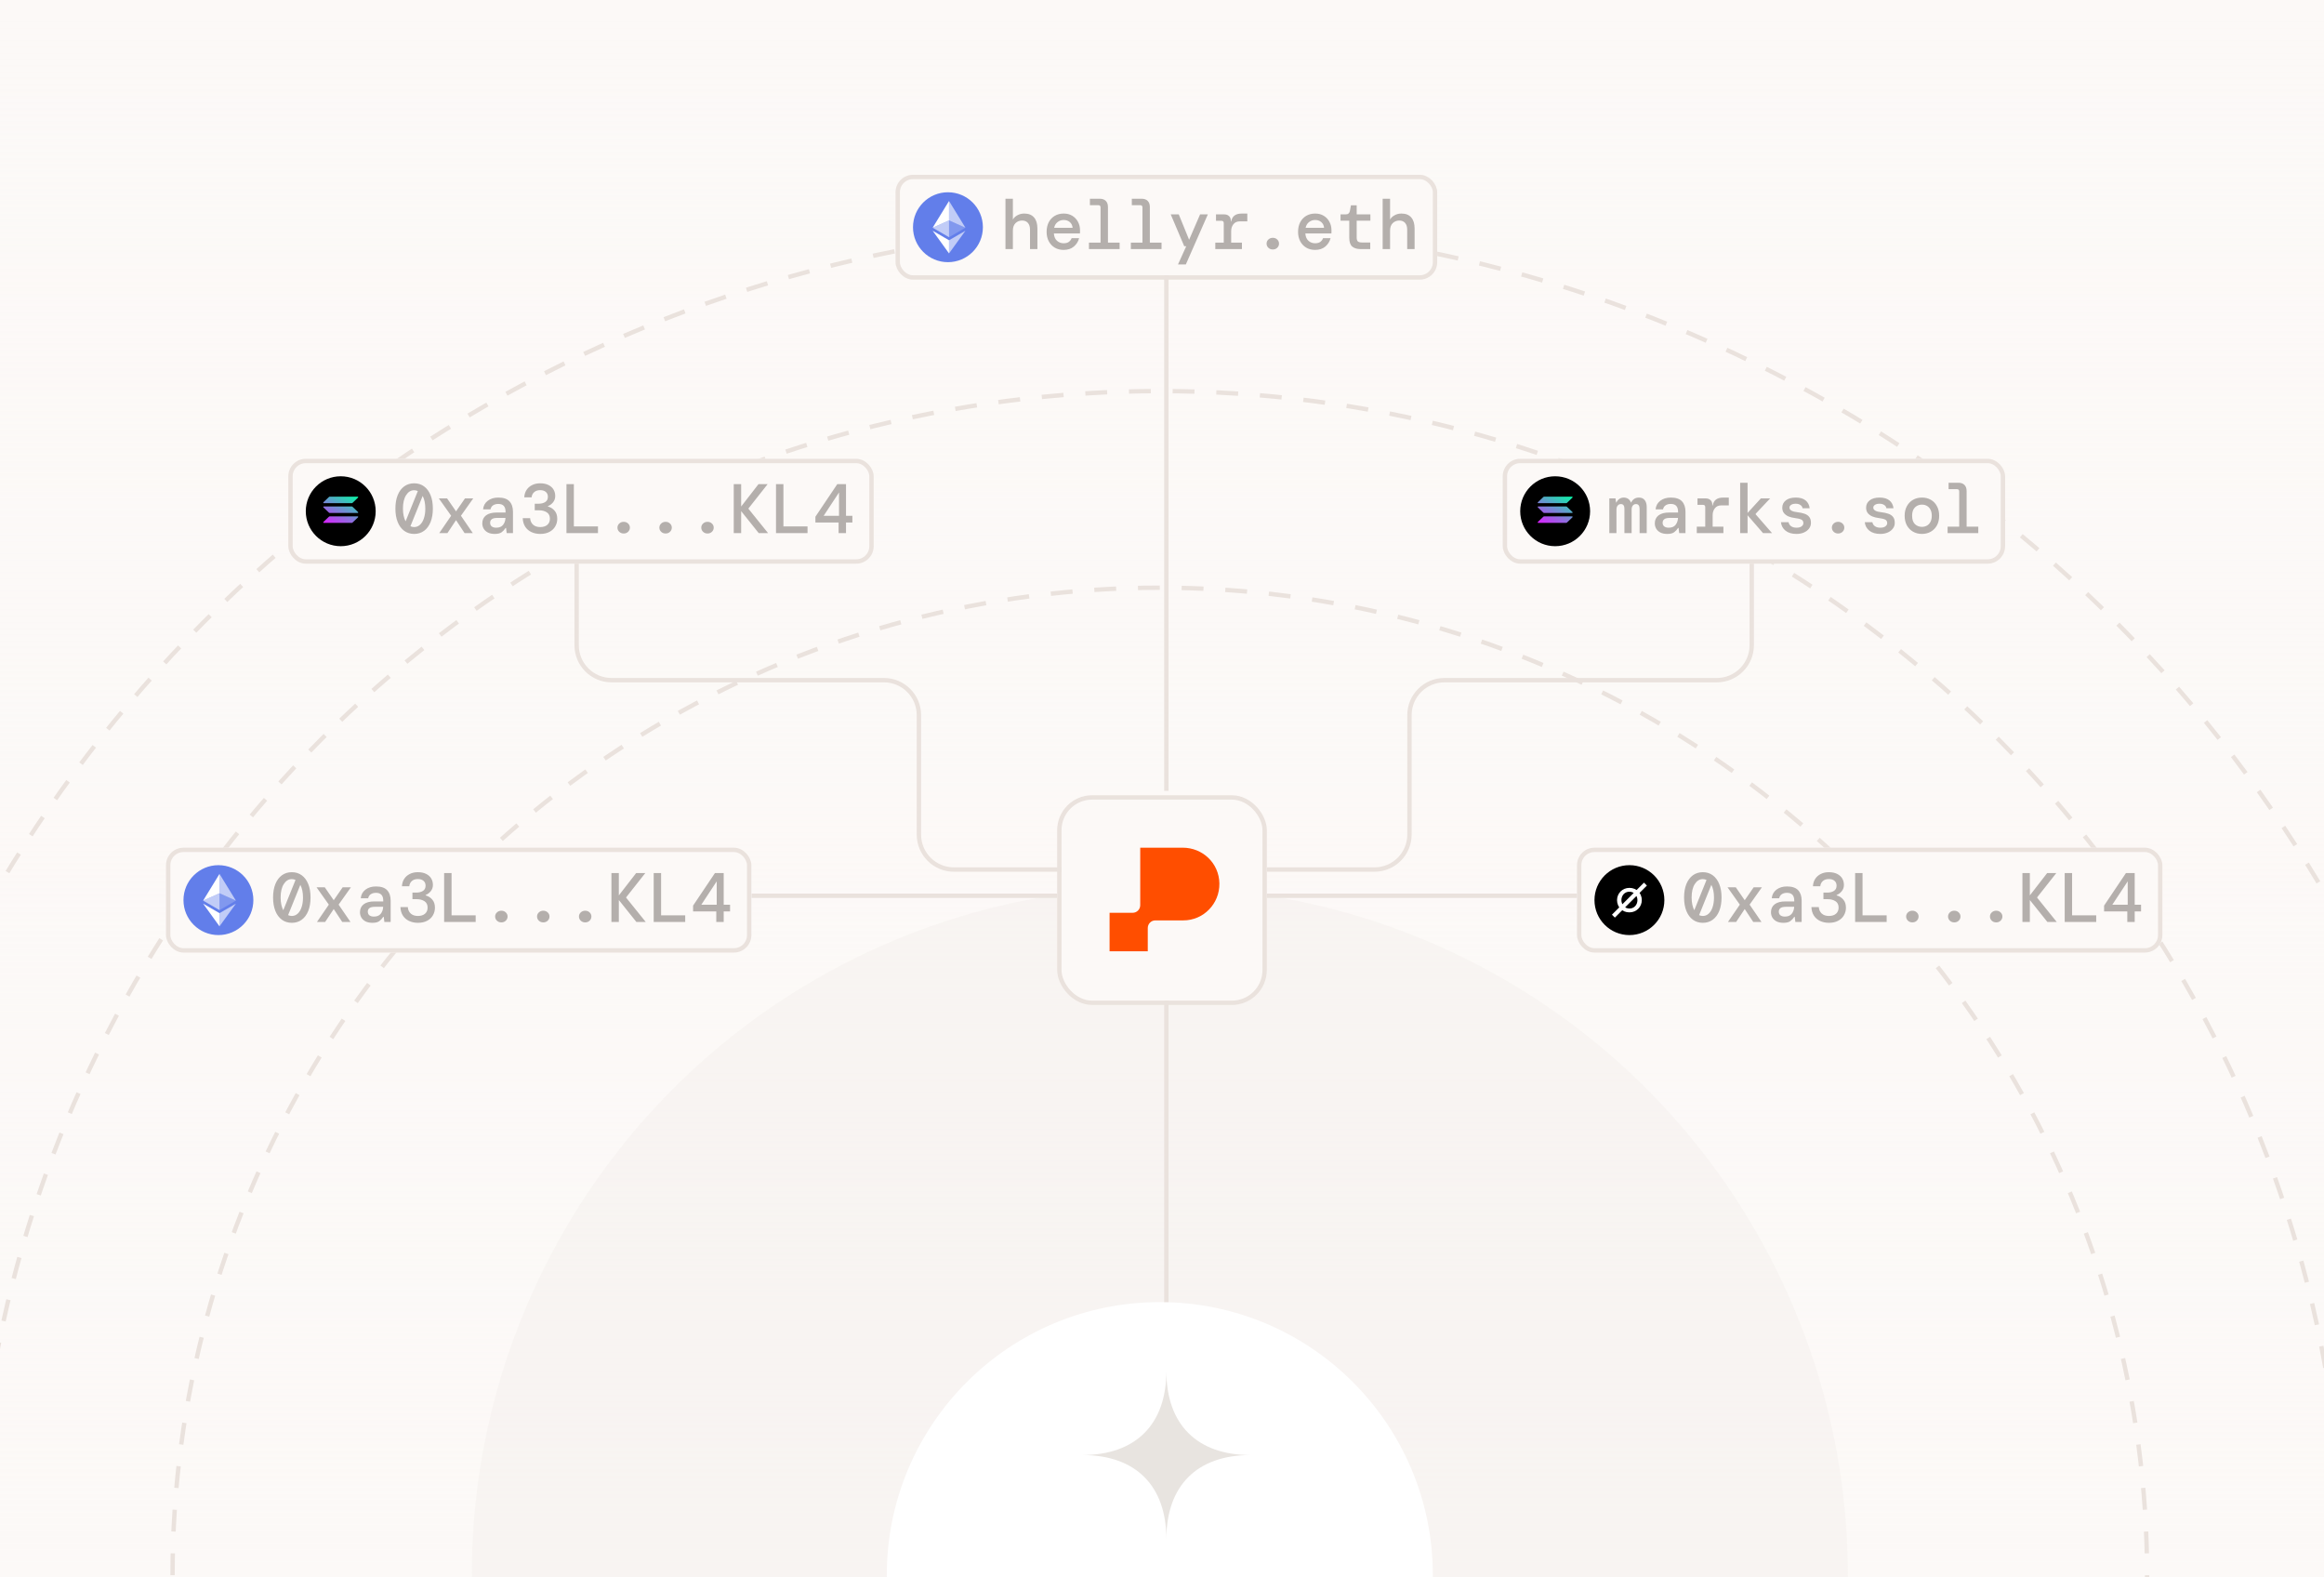 <svg width="532" height="361" viewBox="0 0 532 361" fill="none" xmlns="http://www.w3.org/2000/svg">
<g clip-path="url(#clip0_217_2553)">
<rect width="532" height="361" fill="#FCF9F7"/>
<rect width="532" height="361" fill="url(#paint0_linear_217_2553)"/>
<circle cx="265.5" cy="360.5" r="157.5" fill="#E8E4E0" fill-opacity="0.2"/>
<circle cx="265.5" cy="360.5" r="309" stroke="#EAE2DD" stroke-dasharray="5 5"/>
<circle cx="265.5" cy="360.5" r="271" stroke="#EAE2DD" stroke-dasharray="5 5"/>
<circle cx="265.5" cy="360.5" r="226" stroke="#EAE2DD" stroke-dasharray="5 5"/>
<circle cx="265.5" cy="360.5" r="62.5" fill="white"/>
<path fill-rule="evenodd" clip-rule="evenodd" d="M247.75 333C259.986 333 267 325.986 267 313.75C267 325.986 274.014 333 286.25 333C274.014 333 267 340.014 267 352.25C267 340.014 259.986 333 247.75 333Z" fill="#E8E4E0"/>
<g filter="url(#filter0_d_217_2553)">
<rect x="242" y="181" width="48" height="48" rx="8" fill="#FCF9F7"/>
<rect x="242.5" y="181.5" width="47" height="47" rx="7.5" stroke="#EAE2DD"/>
<path d="M270.751 193H261.017V206.153C261.017 207.116 260.243 207.898 259.286 207.898H254V216.715H262.743V211.385C262.743 210.421 263.517 209.639 264.475 209.639H270.885C275.49 209.639 279.212 205.837 279.136 201.177C279.06 196.516 275.276 193 270.751 193Z" fill="#FF4E00"/>
</g>
<path d="M242 205L172 205" stroke="#EAE2DD"/>
<path d="M243 199H218.353C213.935 199 210.353 195.418 210.353 191V163.662C210.353 159.244 206.771 155.662 202.353 155.662H140C135.582 155.662 132 152.081 132 147.662V128" stroke="#EAE2DD"/>
<path d="M290 199H314.647C319.065 199 322.647 195.418 322.647 191V163.662C322.647 159.244 326.229 155.662 330.647 155.662H393C397.418 155.662 401 152.081 401 147.662V128" stroke="#EAE2DD"/>
<path d="M267 298L267 229" stroke="#EAE2DD"/>
<g filter="url(#filter1_d_217_2553)">
<rect x="38" y="193" width="134" height="24" rx="4" fill="#FCF9F7"/>
<rect x="38.5" y="193.5" width="133" height="23" rx="3.5" stroke="#EAE2DD"/>
<g clip-path="url(#clip1_217_2553)">
<path d="M50 213C54.418 213 58 209.418 58 205C58 200.582 54.418 197 50 197C45.582 197 42 200.582 42 205C42 209.418 45.582 213 50 213Z" fill="#627EEA"/>
<path d="M50.25 199V203.435L53.998 205.11L50.25 199Z" fill="white" fill-opacity="0.602"/>
<path d="M50.249 199L46.5 205.11L50.249 203.435V199Z" fill="white"/>
<path d="M50.25 207.984V210.998L54.001 205.808L50.25 207.984Z" fill="white" fill-opacity="0.602"/>
<path d="M50.249 210.998V207.984L46.5 205.808L50.249 210.998Z" fill="white"/>
<path d="M50.25 207.287L53.998 205.11L50.25 203.436V207.287Z" fill="white" fill-opacity="0.2"/>
<path d="M46.5 205.11L50.249 207.287V203.436L46.5 205.11Z" fill="white" fill-opacity="0.602"/>
</g>
<path d="M66.8 210.192C65.936 210.192 65.179 209.957 64.528 209.488C63.888 209.019 63.392 208.352 63.04 207.488C62.688 206.613 62.512 205.584 62.512 204.4C62.512 203.205 62.688 202.176 63.04 201.312C63.392 200.448 63.888 199.781 64.528 199.312C65.179 198.843 65.936 198.608 66.8 198.608C67.675 198.608 68.432 198.843 69.072 199.312C69.712 199.781 70.208 200.448 70.56 201.312C70.912 202.176 71.088 203.205 71.088 204.4C71.088 205.584 70.912 206.613 70.56 207.488C70.208 208.352 69.712 209.019 69.072 209.488C68.432 209.957 67.675 210.192 66.8 210.192ZM64.24 204.4C64.24 204.997 64.293 205.541 64.4 206.032C64.507 206.523 64.656 206.949 64.848 207.312L67.648 200.384C67.381 200.256 67.099 200.192 66.8 200.192C66.053 200.192 65.44 200.571 64.96 201.328C64.48 202.075 64.24 203.099 64.24 204.4ZM66.8 208.624C67.301 208.624 67.744 208.453 68.128 208.112C68.512 207.771 68.811 207.285 69.024 206.656C69.248 206.016 69.36 205.264 69.36 204.4C69.36 203.803 69.307 203.259 69.2 202.768C69.093 202.277 68.944 201.856 68.752 201.504L65.952 208.432C66.219 208.56 66.501 208.624 66.8 208.624ZM72.554 210L75.274 206.032L72.458 202.064H74.346L76.394 205.024L78.442 202.064H80.33L77.514 206.032L80.234 210H78.346L76.394 207.04L74.426 210H72.554ZM85.267 210.192C84.638 210.192 84.11 210.085 83.683 209.872C83.257 209.648 82.937 209.355 82.724 208.992C82.51 208.619 82.403 208.213 82.403 207.776C82.403 206.997 82.686 206.389 83.251 205.952C83.828 205.515 84.638 205.296 85.683 205.296H87.731V205.12C87.731 203.925 87.177 203.328 86.067 203.328C85.609 203.328 85.219 203.429 84.9 203.632C84.59 203.824 84.382 204.139 84.275 204.576H82.579C82.665 203.744 83.022 203.088 83.651 202.608C84.291 202.117 85.097 201.872 86.067 201.872C87.241 201.872 88.094 202.16 88.627 202.736C89.161 203.312 89.427 204.107 89.427 205.12V210H87.987L87.844 208.832H87.731C87.497 209.205 87.204 209.525 86.852 209.792C86.499 210.059 85.972 210.192 85.267 210.192ZM85.588 208.768C86.281 208.768 86.798 208.56 87.139 208.144C87.492 207.717 87.683 207.179 87.716 206.528H85.859C85.251 206.528 84.82 206.629 84.564 206.832C84.318 207.024 84.195 207.296 84.195 207.648C84.195 208 84.318 208.277 84.564 208.48C84.82 208.672 85.161 208.768 85.588 208.768ZM95.661 210.192C94.925 210.192 94.259 210.053 93.661 209.776C93.064 209.499 92.589 209.093 92.237 208.56C91.885 208.016 91.693 207.36 91.661 206.592H93.357C93.389 207.179 93.603 207.664 93.997 208.048C94.403 208.432 94.957 208.624 95.661 208.624C96.355 208.624 96.899 208.453 97.293 208.112C97.688 207.771 97.885 207.301 97.885 206.704C97.885 206.043 97.645 205.557 97.165 205.248C96.685 204.939 96.099 204.784 95.405 204.784H94.413V203.28H95.261C95.891 203.28 96.408 203.152 96.813 202.896C97.219 202.64 97.421 202.24 97.421 201.696C97.421 201.227 97.267 200.859 96.957 200.592C96.648 200.315 96.211 200.176 95.645 200.176C95.069 200.176 94.611 200.331 94.269 200.64C93.928 200.949 93.736 201.344 93.693 201.824H92.013C92.045 201.184 92.216 200.624 92.525 200.144C92.835 199.664 93.256 199.291 93.789 199.024C94.323 198.747 94.941 198.608 95.645 198.608C96.413 198.608 97.053 198.741 97.565 199.008C98.077 199.264 98.461 199.611 98.717 200.048C98.973 200.485 99.101 200.976 99.101 201.52C99.101 202.075 98.936 202.555 98.605 202.96C98.285 203.355 97.896 203.643 97.437 203.824V203.92C98.056 204.091 98.563 204.411 98.957 204.88C99.363 205.339 99.565 205.957 99.565 206.736C99.565 207.365 99.411 207.947 99.101 208.48C98.803 209.003 98.36 209.419 97.773 209.728C97.197 210.037 96.493 210.192 95.661 210.192ZM101.671 210V198.8H103.367V208.48H108.887V210H101.671ZM114.769 210.096C114.374 210.096 114.038 209.968 113.761 209.712C113.483 209.445 113.345 209.125 113.345 208.752C113.345 208.379 113.483 208.064 113.761 207.808C114.038 207.552 114.374 207.424 114.769 207.424C115.174 207.424 115.51 207.552 115.777 207.808C116.054 208.064 116.193 208.379 116.193 208.752C116.193 209.125 116.054 209.445 115.777 209.712C115.51 209.968 115.174 210.096 114.769 210.096ZM124.363 210.096C123.968 210.096 123.632 209.968 123.355 209.712C123.077 209.445 122.939 209.125 122.939 208.752C122.939 208.379 123.077 208.064 123.355 207.808C123.632 207.552 123.968 207.424 124.363 207.424C124.768 207.424 125.104 207.552 125.371 207.808C125.648 208.064 125.787 208.379 125.787 208.752C125.787 209.125 125.648 209.445 125.371 209.712C125.104 209.968 124.768 210.096 124.363 210.096ZM133.956 210.096C133.562 210.096 133.226 209.968 132.948 209.712C132.671 209.445 132.532 209.125 132.532 208.752C132.532 208.379 132.671 208.064 132.948 207.808C133.226 207.552 133.562 207.424 133.956 207.424C134.362 207.424 134.698 207.552 134.964 207.808C135.242 208.064 135.38 208.379 135.38 208.752C135.38 209.125 135.242 209.445 134.964 209.712C134.698 209.968 134.362 210.096 133.956 210.096ZM139.966 210V198.8H141.662V203.92L145.63 198.8H147.726L143.342 204.352V204.448L147.822 210H145.678L141.662 204.976V210H139.966ZM149.64 210V198.8H151.336V208.48H156.856V210H149.64ZM163.97 210V207.584H158.658V206.256L163.666 198.8H165.666V206.048H167.122V207.584H165.666V210H163.97ZM160.546 206.048H164.066V200.704L160.546 206.048Z" fill="#B4AFAC"/>
</g>
<g filter="url(#filter2_d_217_2553)">
<rect x="361" y="193" width="134" height="24" rx="4" fill="#FCF9F7"/>
<rect x="361.5" y="193.5" width="133" height="23" rx="3.5" stroke="#EAE2DD"/>
<g clip-path="url(#clip2_217_2553)">
<path d="M373 213C377.418 213 381 209.418 381 205C381 200.582 377.418 197 373 197C368.582 197 365 200.582 365 205C365 209.418 368.582 213 373 213Z" fill="black"/>
<path fill-rule="evenodd" clip-rule="evenodd" d="M373.975 203.357L371.391 205.941C371.358 205.877 371.328 205.809 371.301 205.739C371.21 205.505 371.165 205.255 371.165 204.992C371.165 204.729 371.21 204.48 371.301 204.245C371.391 204.01 371.516 203.807 371.676 203.634C371.836 203.461 372.028 203.324 372.253 203.223C372.477 203.123 372.724 203.072 372.992 203.072C373.261 203.072 373.508 203.124 373.735 203.227C373.82 203.266 373.9 203.309 373.975 203.357ZM373.747 206.777C373.522 206.878 373.276 206.928 373.008 206.928C372.739 206.928 372.492 206.876 372.264 206.773C372.18 206.735 372.1 206.691 372.025 206.643L374.609 204.059C374.642 204.123 374.672 204.191 374.699 204.261C374.79 204.495 374.835 204.745 374.835 205.008C374.835 205.271 374.79 205.52 374.699 205.755C374.609 205.99 374.484 206.194 374.324 206.366C374.164 206.539 373.972 206.676 373.747 206.777ZM374.138 207.578C374.484 207.428 374.783 207.226 375.036 206.97C375.289 206.715 375.485 206.417 375.624 206.076C375.764 205.736 375.833 205.374 375.833 204.992C375.833 204.61 375.764 204.249 375.624 203.908C375.542 203.706 375.44 203.52 375.319 203.349L377 201.668L376.332 201L374.646 202.686C374.495 202.583 374.331 202.493 374.153 202.418C373.808 202.271 373.426 202.197 373.008 202.197C372.59 202.197 372.208 202.272 371.862 202.422C371.516 202.572 371.217 202.774 370.964 203.03C370.711 203.285 370.515 203.583 370.375 203.924C370.236 204.265 370.166 204.626 370.166 205.008C370.166 205.39 370.236 205.751 370.375 206.092C370.458 206.294 370.56 206.48 370.681 206.652L369 208.332L369.668 209L371.354 207.314C371.505 207.417 371.669 207.507 371.846 207.582C372.192 207.729 372.574 207.803 372.992 207.803C373.41 207.803 373.792 207.728 374.138 207.578Z" fill="white"/>
</g>
<path d="M389.8 210.192C388.936 210.192 388.179 209.957 387.528 209.488C386.888 209.019 386.392 208.352 386.04 207.488C385.688 206.613 385.512 205.584 385.512 204.4C385.512 203.205 385.688 202.176 386.04 201.312C386.392 200.448 386.888 199.781 387.528 199.312C388.179 198.843 388.936 198.608 389.8 198.608C390.675 198.608 391.432 198.843 392.072 199.312C392.712 199.781 393.208 200.448 393.56 201.312C393.912 202.176 394.088 203.205 394.088 204.4C394.088 205.584 393.912 206.613 393.56 207.488C393.208 208.352 392.712 209.019 392.072 209.488C391.432 209.957 390.675 210.192 389.8 210.192ZM387.24 204.4C387.24 204.997 387.293 205.541 387.4 206.032C387.507 206.523 387.656 206.949 387.848 207.312L390.648 200.384C390.381 200.256 390.099 200.192 389.8 200.192C389.053 200.192 388.44 200.571 387.96 201.328C387.48 202.075 387.24 203.099 387.24 204.4ZM389.8 208.624C390.301 208.624 390.744 208.453 391.128 208.112C391.512 207.771 391.811 207.285 392.024 206.656C392.248 206.016 392.36 205.264 392.36 204.4C392.36 203.803 392.307 203.259 392.2 202.768C392.093 202.277 391.944 201.856 391.752 201.504L388.952 208.432C389.219 208.56 389.501 208.624 389.8 208.624ZM395.554 210L398.274 206.032L395.458 202.064H397.346L399.394 205.024L401.442 202.064H403.33L400.514 206.032L403.234 210H401.346L399.394 207.04L397.426 210H395.554ZM408.268 210.192C407.638 210.192 407.11 210.085 406.684 209.872C406.257 209.648 405.937 209.355 405.724 208.992C405.51 208.619 405.404 208.213 405.404 207.776C405.404 206.997 405.686 206.389 406.252 205.952C406.828 205.515 407.638 205.296 408.684 205.296H410.732V205.12C410.732 203.925 410.177 203.328 409.068 203.328C408.609 203.328 408.22 203.429 407.9 203.632C407.59 203.824 407.382 204.139 407.276 204.576H405.58C405.665 203.744 406.022 203.088 406.652 202.608C407.292 202.117 408.097 201.872 409.068 201.872C410.241 201.872 411.094 202.16 411.628 202.736C412.161 203.312 412.428 204.107 412.428 205.12V210H410.988L410.844 208.832H410.732C410.497 209.205 410.204 209.525 409.852 209.792C409.5 210.059 408.972 210.192 408.268 210.192ZM408.588 208.768C409.281 208.768 409.798 208.56 410.14 208.144C410.492 207.717 410.684 207.179 410.716 206.528H408.86C408.252 206.528 407.82 206.629 407.564 206.832C407.318 207.024 407.196 207.296 407.196 207.648C407.196 208 407.318 208.277 407.564 208.48C407.82 208.672 408.161 208.768 408.588 208.768ZM418.661 210.192C417.925 210.192 417.259 210.053 416.661 209.776C416.064 209.499 415.589 209.093 415.237 208.56C414.885 208.016 414.693 207.36 414.661 206.592H416.357C416.389 207.179 416.603 207.664 416.997 208.048C417.403 208.432 417.957 208.624 418.661 208.624C419.355 208.624 419.899 208.453 420.293 208.112C420.688 207.771 420.885 207.301 420.885 206.704C420.885 206.043 420.645 205.557 420.165 205.248C419.685 204.939 419.099 204.784 418.405 204.784H417.413V203.28H418.261C418.891 203.28 419.408 203.152 419.813 202.896C420.219 202.64 420.421 202.24 420.421 201.696C420.421 201.227 420.267 200.859 419.957 200.592C419.648 200.315 419.211 200.176 418.645 200.176C418.069 200.176 417.611 200.331 417.269 200.64C416.928 200.949 416.736 201.344 416.693 201.824H415.013C415.045 201.184 415.216 200.624 415.525 200.144C415.835 199.664 416.256 199.291 416.789 199.024C417.323 198.747 417.941 198.608 418.645 198.608C419.413 198.608 420.053 198.741 420.565 199.008C421.077 199.264 421.461 199.611 421.717 200.048C421.973 200.485 422.101 200.976 422.101 201.52C422.101 202.075 421.936 202.555 421.605 202.96C421.285 203.355 420.896 203.643 420.437 203.824V203.92C421.056 204.091 421.563 204.411 421.957 204.88C422.363 205.339 422.565 205.957 422.565 206.736C422.565 207.365 422.411 207.947 422.101 208.48C421.803 209.003 421.36 209.419 420.773 209.728C420.197 210.037 419.493 210.192 418.661 210.192ZM424.671 210V198.8H426.367V208.48H431.887V210H424.671ZM437.769 210.096C437.374 210.096 437.038 209.968 436.761 209.712C436.483 209.445 436.345 209.125 436.345 208.752C436.345 208.379 436.483 208.064 436.761 207.808C437.038 207.552 437.374 207.424 437.769 207.424C438.174 207.424 438.51 207.552 438.777 207.808C439.054 208.064 439.193 208.379 439.193 208.752C439.193 209.125 439.054 209.445 438.777 209.712C438.51 209.968 438.174 210.096 437.769 210.096ZM447.363 210.096C446.968 210.096 446.632 209.968 446.355 209.712C446.077 209.445 445.939 209.125 445.939 208.752C445.939 208.379 446.077 208.064 446.355 207.808C446.632 207.552 446.968 207.424 447.363 207.424C447.768 207.424 448.104 207.552 448.371 207.808C448.648 208.064 448.787 208.379 448.787 208.752C448.787 209.125 448.648 209.445 448.371 209.712C448.104 209.968 447.768 210.096 447.363 210.096ZM456.956 210.096C456.562 210.096 456.226 209.968 455.948 209.712C455.671 209.445 455.532 209.125 455.532 208.752C455.532 208.379 455.671 208.064 455.948 207.808C456.226 207.552 456.562 207.424 456.956 207.424C457.362 207.424 457.698 207.552 457.964 207.808C458.242 208.064 458.38 208.379 458.38 208.752C458.38 209.125 458.242 209.445 457.964 209.712C457.698 209.968 457.362 210.096 456.956 210.096ZM462.966 210V198.8H464.662V203.92L468.63 198.8H470.726L466.342 204.352V204.448L470.822 210H468.678L464.662 204.976V210H462.966ZM472.64 210V198.8H474.336V208.48H479.856V210H472.64ZM486.97 210V207.584H481.658V206.256L486.666 198.8H488.666V206.048H490.122V207.584H488.666V210H486.97ZM483.546 206.048H487.066V200.704L483.546 206.048Z" fill="#B4AFAC"/>
</g>
<g filter="url(#filter3_d_217_2553)">
<rect x="344" y="104" width="115" height="24" rx="4" fill="#FCF9F7"/>
<rect x="344.5" y="104.5" width="114" height="23" rx="3.5" stroke="#EAE2DD"/>
<g clip-path="url(#clip3_217_2553)">
<path d="M356 124C360.418 124 364 120.418 364 116C364 111.582 360.418 108 356 108C351.582 108 348 111.582 348 116C348 120.418 351.582 124 356 124Z" fill="black"/>
<path d="M353.3 117.247C353.349 117.2 353.415 117.174 353.485 117.174H359.869C359.986 117.174 360.044 117.308 359.961 117.387L358.7 118.594C358.651 118.64 358.585 118.667 358.515 118.667H352.131C352.014 118.667 351.956 118.532 352.039 118.453L353.3 117.247Z" fill="url(#paint1_linear_217_2553)"/>
<path d="M353.3 112.74C353.349 112.693 353.415 112.667 353.485 112.667H359.869C359.986 112.667 360.044 112.801 359.961 112.88L358.7 114.086C358.651 114.133 358.585 114.159 358.515 114.159H352.131C352.014 114.159 351.956 114.025 352.039 113.946L353.3 112.74Z" fill="url(#paint2_linear_217_2553)"/>
<path d="M358.7 114.979C358.651 114.932 358.585 114.906 358.515 114.906H352.131C352.014 114.906 351.956 115.04 352.039 115.119L353.3 116.326C353.349 116.372 353.415 116.399 353.485 116.399H359.869C359.986 116.399 360.044 116.264 359.961 116.185L358.7 114.979Z" fill="url(#paint3_linear_217_2553)"/>
</g>
<path d="M368.4 121V113.064H369.808L369.952 113.992H370.032C370.171 113.661 370.384 113.395 370.672 113.192C370.96 112.979 371.301 112.872 371.696 112.872C372.08 112.872 372.416 112.968 372.704 113.16C372.992 113.352 373.205 113.629 373.344 113.992H373.408C373.547 113.672 373.765 113.405 374.064 113.192C374.363 112.979 374.731 112.872 375.168 112.872C375.755 112.872 376.197 113.064 376.496 113.448C376.805 113.832 376.96 114.371 376.96 115.064V121H375.328V115.4C375.328 115.08 375.259 114.829 375.12 114.648C374.992 114.456 374.784 114.36 374.496 114.36C374.208 114.36 373.968 114.472 373.776 114.696C373.595 114.92 373.504 115.235 373.504 115.64V121H371.856V115.4C371.856 115.08 371.792 114.829 371.664 114.648C371.536 114.456 371.328 114.36 371.04 114.36C370.752 114.36 370.512 114.472 370.32 114.696C370.128 114.92 370.032 115.235 370.032 115.64V121H368.4ZM381.674 121.192C381.044 121.192 380.516 121.085 380.09 120.872C379.663 120.648 379.343 120.355 379.13 119.992C378.916 119.619 378.81 119.213 378.81 118.776C378.81 117.997 379.092 117.389 379.658 116.952C380.234 116.515 381.044 116.296 382.09 116.296H384.138V116.12C384.138 114.925 383.583 114.328 382.474 114.328C382.015 114.328 381.626 114.429 381.306 114.632C380.996 114.824 380.788 115.139 380.682 115.576H378.986C379.071 114.744 379.428 114.088 380.058 113.608C380.698 113.117 381.503 112.872 382.474 112.872C383.647 112.872 384.5 113.16 385.034 113.736C385.567 114.312 385.834 115.107 385.834 116.12V121H384.394L384.25 119.832H384.138C383.903 120.205 383.61 120.525 383.258 120.792C382.906 121.059 382.378 121.192 381.674 121.192ZM381.994 119.768C382.687 119.768 383.204 119.56 383.546 119.144C383.898 118.717 384.09 118.179 384.122 117.528H382.266C381.658 117.528 381.226 117.629 380.97 117.832C380.724 118.024 380.602 118.296 380.602 118.648C380.602 119 380.724 119.277 380.97 119.48C381.226 119.672 381.567 119.768 381.994 119.768ZM388.42 121V119.528H390.356V115.064C390.356 114.712 390.185 114.536 389.844 114.536H388.58V113.064H390.484C390.921 113.064 391.278 113.192 391.556 113.448C391.833 113.693 391.972 114.04 391.972 114.488V114.68H392.052C392.169 114.083 392.42 113.635 392.804 113.336C393.198 113.027 393.769 112.872 394.516 112.872H395.748V114.664H394.02C393.39 114.664 392.905 114.883 392.564 115.32C392.222 115.757 392.052 116.28 392.052 116.888V119.528H394.516V121H388.42ZM398.349 121V109.48H400.045V116.392L403.085 113.064H405.213L401.901 116.584V116.712L405.645 121H403.581L400.045 116.92V121H398.349ZM411.239 121.192C410.194 121.192 409.362 120.947 408.743 120.456C408.124 119.965 407.772 119.315 407.687 118.504H409.431C409.495 118.877 409.682 119.181 409.991 119.416C410.311 119.651 410.732 119.768 411.255 119.768C411.756 119.768 412.14 119.667 412.407 119.464C412.684 119.251 412.823 119.005 412.823 118.728C412.823 118.323 412.658 118.045 412.327 117.896C412.007 117.747 411.532 117.635 410.903 117.56C410.359 117.496 409.863 117.373 409.415 117.192C408.978 117 408.631 116.744 408.375 116.424C408.119 116.093 407.991 115.683 407.991 115.192C407.991 114.499 408.263 113.939 408.807 113.512C409.351 113.085 410.108 112.872 411.079 112.872C412.05 112.872 412.802 113.091 413.335 113.528C413.868 113.965 414.178 114.563 414.263 115.32H412.631C412.588 115 412.423 114.749 412.135 114.568C411.847 114.376 411.49 114.28 411.063 114.28C410.626 114.28 410.279 114.365 410.023 114.536C409.767 114.696 409.639 114.909 409.639 115.176C409.639 115.752 410.258 116.104 411.495 116.232C412.082 116.296 412.604 116.408 413.063 116.568C413.522 116.717 413.884 116.957 414.151 117.288C414.418 117.608 414.551 118.061 414.551 118.648C414.562 119.128 414.423 119.56 414.135 119.944C413.858 120.328 413.468 120.632 412.967 120.856C412.476 121.08 411.9 121.192 411.239 121.192ZM420.769 121.096C420.374 121.096 420.038 120.968 419.761 120.712C419.483 120.445 419.345 120.125 419.345 119.752C419.345 119.379 419.483 119.064 419.761 118.808C420.038 118.552 420.374 118.424 420.769 118.424C421.174 118.424 421.51 118.552 421.777 118.808C422.054 119.064 422.193 119.379 422.193 119.752C422.193 120.125 422.054 120.445 421.777 120.712C421.51 120.968 421.174 121.096 420.769 121.096ZM430.427 121.192C429.381 121.192 428.549 120.947 427.931 120.456C427.312 119.965 426.96 119.315 426.875 118.504H428.619C428.683 118.877 428.869 119.181 429.179 119.416C429.499 119.651 429.92 119.768 430.443 119.768C430.944 119.768 431.328 119.667 431.595 119.464C431.872 119.251 432.011 119.005 432.011 118.728C432.011 118.323 431.845 118.045 431.515 117.896C431.195 117.747 430.72 117.635 430.091 117.56C429.547 117.496 429.051 117.373 428.603 117.192C428.165 117 427.819 116.744 427.562 116.424C427.307 116.093 427.179 115.683 427.179 115.192C427.179 114.499 427.451 113.939 427.995 113.512C428.539 113.085 429.296 112.872 430.266 112.872C431.237 112.872 431.989 113.091 432.523 113.528C433.056 113.965 433.365 114.563 433.451 115.32H431.819C431.776 115 431.611 114.749 431.323 114.568C431.035 114.376 430.677 114.28 430.251 114.28C429.813 114.28 429.467 114.365 429.211 114.536C428.955 114.696 428.827 114.909 428.827 115.176C428.827 115.752 429.445 116.104 430.683 116.232C431.269 116.296 431.792 116.408 432.251 116.568C432.709 116.717 433.072 116.957 433.339 117.288C433.605 117.608 433.739 118.061 433.739 118.648C433.749 119.128 433.611 119.56 433.323 119.944C433.045 120.328 432.656 120.632 432.155 120.856C431.664 121.08 431.088 121.192 430.427 121.192ZM439.956 121.192C439.199 121.192 438.522 121.021 437.924 120.68C437.327 120.339 436.858 119.859 436.516 119.24C436.175 118.611 436.004 117.875 436.004 117.032C436.004 116.189 436.175 115.459 436.516 114.84C436.858 114.211 437.327 113.725 437.924 113.384C438.522 113.043 439.204 112.872 439.972 112.872C440.74 112.872 441.418 113.043 442.004 113.384C442.602 113.725 443.066 114.211 443.396 114.84C443.738 115.459 443.908 116.189 443.908 117.032C443.908 117.875 443.738 118.611 443.396 119.24C443.055 119.859 442.586 120.339 441.988 120.68C441.402 121.021 440.724 121.192 439.956 121.192ZM439.956 119.576C440.362 119.576 440.735 119.485 441.076 119.304C441.418 119.123 441.69 118.845 441.892 118.472C442.106 118.088 442.212 117.608 442.212 117.032C442.212 116.445 442.106 115.965 441.892 115.592C441.69 115.219 441.418 114.941 441.076 114.76C440.746 114.579 440.378 114.488 439.972 114.488C439.567 114.488 439.194 114.579 438.852 114.76C438.511 114.941 438.234 115.219 438.02 115.592C437.818 115.965 437.716 116.445 437.716 117.032C437.716 117.907 437.935 118.552 438.372 118.968C438.82 119.373 439.348 119.576 439.956 119.576ZM445.838 121V119.528H448.494V111.48C448.494 111.128 448.323 110.952 447.982 110.952H446.062V109.48H448.286C448.905 109.48 449.374 109.645 449.694 109.976C450.025 110.296 450.19 110.765 450.19 111.384V119.528H452.862V121H445.838Z" fill="#B4AFAC"/>
</g>
<g filter="url(#filter4_d_217_2553)">
<rect x="205" y="39" width="124" height="24" rx="4" fill="#FCF9F7"/>
<rect x="205.5" y="39.5" width="123" height="23" rx="3.5" stroke="#EAE2DD"/>
<g clip-path="url(#clip4_217_2553)">
<path d="M217 59C221.418 59 225 55.418 225 51C225 46.582 221.418 43 217 43C212.582 43 209 46.582 209 51C209 55.418 212.582 59 217 59Z" fill="#627EEA"/>
<path d="M217.25 45V49.435L220.999 51.11L217.25 45Z" fill="white" fill-opacity="0.602"/>
<path d="M217.249 45L213.5 51.11L217.249 49.435V45Z" fill="white"/>
<path d="M217.25 53.984V56.998L221.001 51.808L217.25 53.984Z" fill="white" fill-opacity="0.602"/>
<path d="M217.249 56.998V53.984L213.5 51.808L217.249 56.998Z" fill="white"/>
<path d="M217.25 53.287L220.999 51.11L217.25 49.436V53.287Z" fill="white" fill-opacity="0.2"/>
<path d="M213.5 51.11L217.249 53.287V49.436L213.5 51.11Z" fill="white" fill-opacity="0.602"/>
</g>
<path d="M230.168 56V44.48H231.864V49.248C232.077 48.853 232.419 48.528 232.888 48.272C233.357 48.005 233.885 47.872 234.472 47.872C235.453 47.872 236.2 48.171 236.712 48.768C237.224 49.355 237.48 50.203 237.48 51.312V56H235.784V51.552C235.784 50.891 235.624 50.379 235.304 50.016C234.984 49.653 234.541 49.472 233.976 49.472C233.389 49.472 232.888 49.669 232.472 50.064C232.067 50.459 231.864 51.029 231.864 51.776V56H230.168ZM243.49 56.192C242.722 56.192 242.044 56.021 241.458 55.68C240.871 55.328 240.412 54.843 240.082 54.224C239.751 53.605 239.586 52.885 239.586 52.064C239.586 51.232 239.746 50.501 240.066 49.872C240.396 49.243 240.855 48.752 241.442 48.4C242.039 48.048 242.727 47.872 243.506 47.872C244.274 47.872 244.935 48.048 245.49 48.4C246.044 48.741 246.471 49.2 246.77 49.776C247.079 50.352 247.234 50.987 247.234 51.68C247.234 51.787 247.234 51.904 247.234 52.032C247.234 52.149 247.228 52.283 247.218 52.432H241.25C241.303 53.168 241.543 53.728 241.97 54.112C242.396 54.485 242.898 54.672 243.474 54.672C243.975 54.672 244.37 54.571 244.658 54.368C244.956 54.155 245.175 53.867 245.314 53.504H247.026C246.834 54.261 246.434 54.901 245.826 55.424C245.218 55.936 244.439 56.192 243.49 56.192ZM243.49 49.344C242.967 49.344 242.503 49.504 242.098 49.824C241.692 50.133 241.431 50.571 241.314 51.136H245.538C245.495 50.603 245.287 50.171 244.914 49.84C244.54 49.509 244.066 49.344 243.49 49.344ZM249.276 56V54.528H251.932V46.48C251.932 46.128 251.761 45.952 251.42 45.952H249.5V44.48H251.724C252.342 44.48 252.812 44.645 253.132 44.976C253.462 45.296 253.628 45.765 253.628 46.384V54.528H256.3V56H249.276ZM258.869 56V54.528H261.525V46.48C261.525 46.128 261.355 45.952 261.013 45.952H259.093V44.48H261.317C261.936 44.48 262.405 44.645 262.725 44.976C263.056 45.296 263.221 45.765 263.221 46.384V54.528H265.893V56H258.869ZM269.663 59.52L271.551 55.344H271.087L267.999 48.064H269.839L272.207 53.872L274.719 48.064H276.495L271.455 59.52H269.663ZM278.201 56V54.528H280.137V50.064C280.137 49.712 279.966 49.536 279.625 49.536H278.361V48.064H280.265C280.702 48.064 281.059 48.192 281.337 48.448C281.614 48.693 281.753 49.04 281.753 49.488V49.68H281.833C281.95 49.083 282.201 48.635 282.585 48.336C282.979 48.027 283.55 47.872 284.297 47.872H285.529V49.664H283.801C283.171 49.664 282.686 49.883 282.345 50.32C282.003 50.757 281.833 51.28 281.833 51.888V54.528H284.297V56H278.201ZM291.363 56.096C290.968 56.096 290.632 55.968 290.355 55.712C290.077 55.445 289.939 55.125 289.939 54.752C289.939 54.379 290.077 54.064 290.355 53.808C290.632 53.552 290.968 53.424 291.363 53.424C291.768 53.424 292.104 53.552 292.371 53.808C292.648 54.064 292.787 54.379 292.787 54.752C292.787 55.125 292.648 55.445 292.371 55.712C292.104 55.968 291.768 56.096 291.363 56.096ZM301.052 56.192C300.284 56.192 299.607 56.021 299.02 55.68C298.434 55.328 297.975 54.843 297.644 54.224C297.314 53.605 297.148 52.885 297.148 52.064C297.148 51.232 297.308 50.501 297.628 49.872C297.959 49.243 298.418 48.752 299.004 48.4C299.602 48.048 300.29 47.872 301.068 47.872C301.836 47.872 302.498 48.048 303.052 48.4C303.607 48.741 304.034 49.2 304.332 49.776C304.642 50.352 304.796 50.987 304.796 51.68C304.796 51.787 304.796 51.904 304.796 52.032C304.796 52.149 304.791 52.283 304.78 52.432H298.812C298.866 53.168 299.106 53.728 299.532 54.112C299.959 54.485 300.46 54.672 301.036 54.672C301.538 54.672 301.932 54.571 302.22 54.368C302.519 54.155 302.738 53.867 302.876 53.504H304.588C304.396 54.261 303.996 54.901 303.388 55.424C302.78 55.936 302.002 56.192 301.052 56.192ZM301.052 49.344C300.53 49.344 300.066 49.504 299.66 49.824C299.255 50.133 298.994 50.571 298.876 51.136H303.1C303.058 50.603 302.85 50.171 302.476 49.84C302.103 49.509 301.628 49.344 301.052 49.344ZM311.414 56C310.635 56 310.017 55.813 309.558 55.44C309.099 55.056 308.87 54.379 308.87 53.408V49.504H306.87V48.064H308.054C308.598 48.064 308.918 47.797 309.014 47.264L309.254 45.984H310.566V48.064H313.702V49.504H310.566V53.376C310.566 53.792 310.657 54.085 310.838 54.256C311.03 54.416 311.355 54.496 311.814 54.496H313.67V56H311.414ZM316.512 56V44.48H318.208V49.248C318.421 48.853 318.762 48.528 319.232 48.272C319.701 48.005 320.229 47.872 320.816 47.872C321.797 47.872 322.544 48.171 323.056 48.768C323.568 49.355 323.824 50.203 323.824 51.312V56H322.128V51.552C322.128 50.891 321.968 50.379 321.648 50.016C321.328 49.653 320.885 49.472 320.32 49.472C319.733 49.472 319.232 49.669 318.816 50.064C318.41 50.459 318.208 51.029 318.208 51.776V56H316.512Z" fill="#B4AFAC"/>
</g>
<g filter="url(#filter5_d_217_2553)">
<rect x="66" y="104" width="134" height="24" rx="4" fill="#FCF9F7"/>
<rect x="66.5" y="104.5" width="133" height="23" rx="3.5" stroke="#EAE2DD"/>
<g clip-path="url(#clip5_217_2553)">
<path d="M78 124C82.418 124 86 120.418 86 116C86 111.582 82.418 108 78 108C73.582 108 70 111.582 70 116C70 120.418 73.582 124 78 124Z" fill="black"/>
<path d="M75.3 117.247C75.349 117.2 75.415 117.174 75.485 117.174H81.869C81.986 117.174 82.044 117.308 81.962 117.387L80.7 118.594C80.651 118.64 80.585 118.667 80.515 118.667H74.131C74.014 118.667 73.956 118.532 74.038 118.453L75.3 117.247Z" fill="url(#paint4_linear_217_2553)"/>
<path d="M75.3 112.74C75.349 112.693 75.415 112.667 75.485 112.667H81.869C81.986 112.667 82.044 112.801 81.962 112.88L80.7 114.086C80.651 114.133 80.585 114.159 80.515 114.159H74.131C74.014 114.159 73.956 114.025 74.038 113.946L75.3 112.74Z" fill="url(#paint5_linear_217_2553)"/>
<path d="M80.7 114.979C80.651 114.932 80.585 114.906 80.515 114.906H74.131C74.014 114.906 73.956 115.04 74.038 115.119L75.3 116.326C75.349 116.372 75.415 116.399 75.485 116.399H81.869C81.986 116.399 82.044 116.264 81.962 116.185L80.7 114.979Z" fill="url(#paint6_linear_217_2553)"/>
</g>
<path d="M94.8 121.192C93.936 121.192 93.179 120.957 92.528 120.488C91.888 120.019 91.392 119.352 91.04 118.488C90.688 117.613 90.512 116.584 90.512 115.4C90.512 114.205 90.688 113.176 91.04 112.312C91.392 111.448 91.888 110.781 92.528 110.312C93.179 109.843 93.936 109.608 94.8 109.608C95.675 109.608 96.432 109.843 97.072 110.312C97.712 110.781 98.208 111.448 98.56 112.312C98.912 113.176 99.088 114.205 99.088 115.4C99.088 116.584 98.912 117.613 98.56 118.488C98.208 119.352 97.712 120.019 97.072 120.488C96.432 120.957 95.675 121.192 94.8 121.192ZM92.24 115.4C92.24 115.997 92.293 116.541 92.4 117.032C92.507 117.523 92.656 117.949 92.848 118.312L95.648 111.384C95.381 111.256 95.099 111.192 94.8 111.192C94.053 111.192 93.44 111.571 92.96 112.328C92.48 113.075 92.24 114.099 92.24 115.4ZM94.8 119.624C95.301 119.624 95.744 119.453 96.128 119.112C96.512 118.771 96.811 118.285 97.024 117.656C97.248 117.016 97.36 116.264 97.36 115.4C97.36 114.803 97.307 114.259 97.2 113.768C97.093 113.277 96.944 112.856 96.752 112.504L93.952 119.432C94.219 119.56 94.501 119.624 94.8 119.624ZM100.554 121L103.274 117.032L100.458 113.064H102.346L104.394 116.024L106.442 113.064H108.33L105.514 117.032L108.234 121H106.346L104.394 118.04L102.426 121H100.554ZM113.268 121.192C112.638 121.192 112.11 121.085 111.684 120.872C111.257 120.648 110.937 120.355 110.724 119.992C110.51 119.619 110.404 119.213 110.404 118.776C110.404 117.997 110.686 117.389 111.252 116.952C111.828 116.515 112.638 116.296 113.684 116.296H115.732V116.12C115.732 114.925 115.177 114.328 114.068 114.328C113.609 114.328 113.22 114.429 112.9 114.632C112.59 114.824 112.382 115.139 112.276 115.576H110.58C110.665 114.744 111.022 114.088 111.652 113.608C112.292 113.117 113.097 112.872 114.068 112.872C115.241 112.872 116.094 113.16 116.628 113.736C117.161 114.312 117.428 115.107 117.428 116.12V121H115.988L115.844 119.832H115.732C115.497 120.205 115.204 120.525 114.852 120.792C114.5 121.059 113.972 121.192 113.268 121.192ZM113.588 119.768C114.281 119.768 114.798 119.56 115.14 119.144C115.492 118.717 115.684 118.179 115.716 117.528H113.86C113.252 117.528 112.82 117.629 112.564 117.832C112.318 118.024 112.196 118.296 112.196 118.648C112.196 119 112.318 119.277 112.564 119.48C112.82 119.672 113.161 119.768 113.588 119.768ZM123.661 121.192C122.925 121.192 122.259 121.053 121.661 120.776C121.064 120.499 120.589 120.093 120.237 119.56C119.885 119.016 119.693 118.36 119.661 117.592H121.357C121.389 118.179 121.603 118.664 121.997 119.048C122.403 119.432 122.957 119.624 123.661 119.624C124.355 119.624 124.899 119.453 125.293 119.112C125.688 118.771 125.885 118.301 125.885 117.704C125.885 117.043 125.645 116.557 125.165 116.248C124.685 115.939 124.099 115.784 123.405 115.784H122.413V114.28H123.261C123.891 114.28 124.408 114.152 124.813 113.896C125.219 113.64 125.421 113.24 125.421 112.696C125.421 112.227 125.267 111.859 124.957 111.592C124.648 111.315 124.211 111.176 123.645 111.176C123.069 111.176 122.611 111.331 122.269 111.64C121.928 111.949 121.736 112.344 121.693 112.824H120.013C120.045 112.184 120.216 111.624 120.525 111.144C120.835 110.664 121.256 110.291 121.789 110.024C122.323 109.747 122.941 109.608 123.645 109.608C124.413 109.608 125.053 109.741 125.565 110.008C126.077 110.264 126.461 110.611 126.717 111.048C126.973 111.485 127.101 111.976 127.101 112.52C127.101 113.075 126.936 113.555 126.605 113.96C126.285 114.355 125.896 114.643 125.437 114.824V114.92C126.056 115.091 126.563 115.411 126.957 115.88C127.363 116.339 127.565 116.957 127.565 117.736C127.565 118.365 127.411 118.947 127.101 119.48C126.803 120.003 126.36 120.419 125.773 120.728C125.197 121.037 124.493 121.192 123.661 121.192ZM129.671 121V109.8H131.367V119.48H136.887V121H129.671ZM142.769 121.096C142.374 121.096 142.038 120.968 141.761 120.712C141.483 120.445 141.345 120.125 141.345 119.752C141.345 119.379 141.483 119.064 141.761 118.808C142.038 118.552 142.374 118.424 142.769 118.424C143.174 118.424 143.51 118.552 143.777 118.808C144.054 119.064 144.193 119.379 144.193 119.752C144.193 120.125 144.054 120.445 143.777 120.712C143.51 120.968 143.174 121.096 142.769 121.096ZM152.363 121.096C151.968 121.096 151.632 120.968 151.355 120.712C151.077 120.445 150.939 120.125 150.939 119.752C150.939 119.379 151.077 119.064 151.355 118.808C151.632 118.552 151.968 118.424 152.363 118.424C152.768 118.424 153.104 118.552 153.371 118.808C153.648 119.064 153.787 119.379 153.787 119.752C153.787 120.125 153.648 120.445 153.371 120.712C153.104 120.968 152.768 121.096 152.363 121.096ZM161.956 121.096C161.562 121.096 161.226 120.968 160.948 120.712C160.671 120.445 160.532 120.125 160.532 119.752C160.532 119.379 160.671 119.064 160.948 118.808C161.226 118.552 161.562 118.424 161.956 118.424C162.362 118.424 162.698 118.552 162.964 118.808C163.242 119.064 163.38 119.379 163.38 119.752C163.38 120.125 163.242 120.445 162.964 120.712C162.698 120.968 162.362 121.096 161.956 121.096ZM167.966 121V109.8H169.662V114.92L173.63 109.8H175.726L171.342 115.352V115.448L175.822 121H173.678L169.662 115.976V121H167.966ZM177.64 121V109.8H179.336V119.48H184.856V121H177.64ZM191.97 121V118.584H186.658V117.256L191.666 109.8H193.666V117.048H195.122V118.584H193.666V121H191.97ZM188.546 117.048H192.066V111.704L188.546 117.048Z" fill="#B4AFAC"/>
</g>
<path d="M361 205H290" stroke="#EAE2DD"/>
<path d="M267 181L267 63" stroke="#EAE2DD"/>
</g>
<defs>
<filter id="filter0_d_217_2553" x="240" y="180" width="52" height="52" filterUnits="userSpaceOnUse" color-interpolation-filters="sRGB">
<feFlood flood-opacity="0" result="BackgroundImageFix"/>
<feColorMatrix in="SourceAlpha" type="matrix" values="0 0 0 0 0 0 0 0 0 0 0 0 0 0 0 0 0 0 127 0" result="hardAlpha"/>
<feOffset dy="1"/>
<feGaussianBlur stdDeviation="1"/>
<feColorMatrix type="matrix" values="0 0 0 0 0 0 0 0 0 0 0 0 0 0 0 0 0 0 0.05 0"/>
<feBlend mode="normal" in2="BackgroundImageFix" result="effect1_dropShadow_217_2553"/>
<feBlend mode="normal" in="SourceGraphic" in2="effect1_dropShadow_217_2553" result="shape"/>
</filter>
<filter id="filter1_d_217_2553" x="36" y="192" width="138" height="28" filterUnits="userSpaceOnUse" color-interpolation-filters="sRGB">
<feFlood flood-opacity="0" result="BackgroundImageFix"/>
<feColorMatrix in="SourceAlpha" type="matrix" values="0 0 0 0 0 0 0 0 0 0 0 0 0 0 0 0 0 0 127 0" result="hardAlpha"/>
<feOffset dy="1"/>
<feGaussianBlur stdDeviation="1"/>
<feColorMatrix type="matrix" values="0 0 0 0 0 0 0 0 0 0 0 0 0 0 0 0 0 0 0.05 0"/>
<feBlend mode="normal" in2="BackgroundImageFix" result="effect1_dropShadow_217_2553"/>
<feBlend mode="normal" in="SourceGraphic" in2="effect1_dropShadow_217_2553" result="shape"/>
</filter>
<filter id="filter2_d_217_2553" x="359" y="192" width="138" height="28" filterUnits="userSpaceOnUse" color-interpolation-filters="sRGB">
<feFlood flood-opacity="0" result="BackgroundImageFix"/>
<feColorMatrix in="SourceAlpha" type="matrix" values="0 0 0 0 0 0 0 0 0 0 0 0 0 0 0 0 0 0 127 0" result="hardAlpha"/>
<feOffset dy="1"/>
<feGaussianBlur stdDeviation="1"/>
<feColorMatrix type="matrix" values="0 0 0 0 0 0 0 0 0 0 0 0 0 0 0 0 0 0 0.05 0"/>
<feBlend mode="normal" in2="BackgroundImageFix" result="effect1_dropShadow_217_2553"/>
<feBlend mode="normal" in="SourceGraphic" in2="effect1_dropShadow_217_2553" result="shape"/>
</filter>
<filter id="filter3_d_217_2553" x="342" y="103" width="119" height="28" filterUnits="userSpaceOnUse" color-interpolation-filters="sRGB">
<feFlood flood-opacity="0" result="BackgroundImageFix"/>
<feColorMatrix in="SourceAlpha" type="matrix" values="0 0 0 0 0 0 0 0 0 0 0 0 0 0 0 0 0 0 127 0" result="hardAlpha"/>
<feOffset dy="1"/>
<feGaussianBlur stdDeviation="1"/>
<feColorMatrix type="matrix" values="0 0 0 0 0 0 0 0 0 0 0 0 0 0 0 0 0 0 0.05 0"/>
<feBlend mode="normal" in2="BackgroundImageFix" result="effect1_dropShadow_217_2553"/>
<feBlend mode="normal" in="SourceGraphic" in2="effect1_dropShadow_217_2553" result="shape"/>
</filter>
<filter id="filter4_d_217_2553" x="203" y="38" width="128" height="28" filterUnits="userSpaceOnUse" color-interpolation-filters="sRGB">
<feFlood flood-opacity="0" result="BackgroundImageFix"/>
<feColorMatrix in="SourceAlpha" type="matrix" values="0 0 0 0 0 0 0 0 0 0 0 0 0 0 0 0 0 0 127 0" result="hardAlpha"/>
<feOffset dy="1"/>
<feGaussianBlur stdDeviation="1"/>
<feColorMatrix type="matrix" values="0 0 0 0 0 0 0 0 0 0 0 0 0 0 0 0 0 0 0.05 0"/>
<feBlend mode="normal" in2="BackgroundImageFix" result="effect1_dropShadow_217_2553"/>
<feBlend mode="normal" in="SourceGraphic" in2="effect1_dropShadow_217_2553" result="shape"/>
</filter>
<filter id="filter5_d_217_2553" x="64" y="103" width="138" height="28" filterUnits="userSpaceOnUse" color-interpolation-filters="sRGB">
<feFlood flood-opacity="0" result="BackgroundImageFix"/>
<feColorMatrix in="SourceAlpha" type="matrix" values="0 0 0 0 0 0 0 0 0 0 0 0 0 0 0 0 0 0 127 0" result="hardAlpha"/>
<feOffset dy="1"/>
<feGaussianBlur stdDeviation="1"/>
<feColorMatrix type="matrix" values="0 0 0 0 0 0 0 0 0 0 0 0 0 0 0 0 0 0 0.05 0"/>
<feBlend mode="normal" in2="BackgroundImageFix" result="effect1_dropShadow_217_2553"/>
<feBlend mode="normal" in="SourceGraphic" in2="effect1_dropShadow_217_2553" result="shape"/>
</filter>
<linearGradient id="paint0_linear_217_2553" x1="266" y1="0" x2="266" y2="361" gradientUnits="userSpaceOnUse">
<stop stop-color="#FCF9F7" stop-opacity="0"/>
<stop offset="1" stop-color="#FCF9F7"/>
</linearGradient>
<linearGradient id="paint1_linear_217_2553" x1="357.408" y1="111.021" x2="353.287" y2="119.269" gradientUnits="userSpaceOnUse">
<stop stop-color="#00FFA3"/>
<stop offset="1" stop-color="#DC1FFF"/>
</linearGradient>
<linearGradient id="paint2_linear_217_2553" x1="357.408" y1="111.021" x2="353.287" y2="119.269" gradientUnits="userSpaceOnUse">
<stop stop-color="#00FFA3"/>
<stop offset="1" stop-color="#DC1FFF"/>
</linearGradient>
<linearGradient id="paint3_linear_217_2553" x1="357.408" y1="111.021" x2="353.287" y2="119.269" gradientUnits="userSpaceOnUse">
<stop stop-color="#00FFA3"/>
<stop offset="1" stop-color="#DC1FFF"/>
</linearGradient>
<linearGradient id="paint4_linear_217_2553" x1="79.409" y1="111.021" x2="75.287" y2="119.269" gradientUnits="userSpaceOnUse">
<stop stop-color="#00FFA3"/>
<stop offset="1" stop-color="#DC1FFF"/>
</linearGradient>
<linearGradient id="paint5_linear_217_2553" x1="79.409" y1="111.021" x2="75.287" y2="119.269" gradientUnits="userSpaceOnUse">
<stop stop-color="#00FFA3"/>
<stop offset="1" stop-color="#DC1FFF"/>
</linearGradient>
<linearGradient id="paint6_linear_217_2553" x1="79.409" y1="111.021" x2="75.287" y2="119.269" gradientUnits="userSpaceOnUse">
<stop stop-color="#00FFA3"/>
<stop offset="1" stop-color="#DC1FFF"/>
</linearGradient>
<clipPath id="clip0_217_2553">
<rect width="532" height="361" fill="white"/>
</clipPath>
<clipPath id="clip1_217_2553">
<rect width="16" height="16" fill="white" transform="translate(42 197)"/>
</clipPath>
<clipPath id="clip2_217_2553">
<rect width="16" height="16" fill="white" transform="translate(365 197)"/>
</clipPath>
<clipPath id="clip3_217_2553">
<rect width="16" height="16" fill="white" transform="translate(348 108)"/>
</clipPath>
<clipPath id="clip4_217_2553">
<rect width="16" height="16" fill="white" transform="translate(209 43)"/>
</clipPath>
<clipPath id="clip5_217_2553">
<rect width="16" height="16" fill="white" transform="translate(70 108)"/>
</clipPath>
</defs>
</svg>
